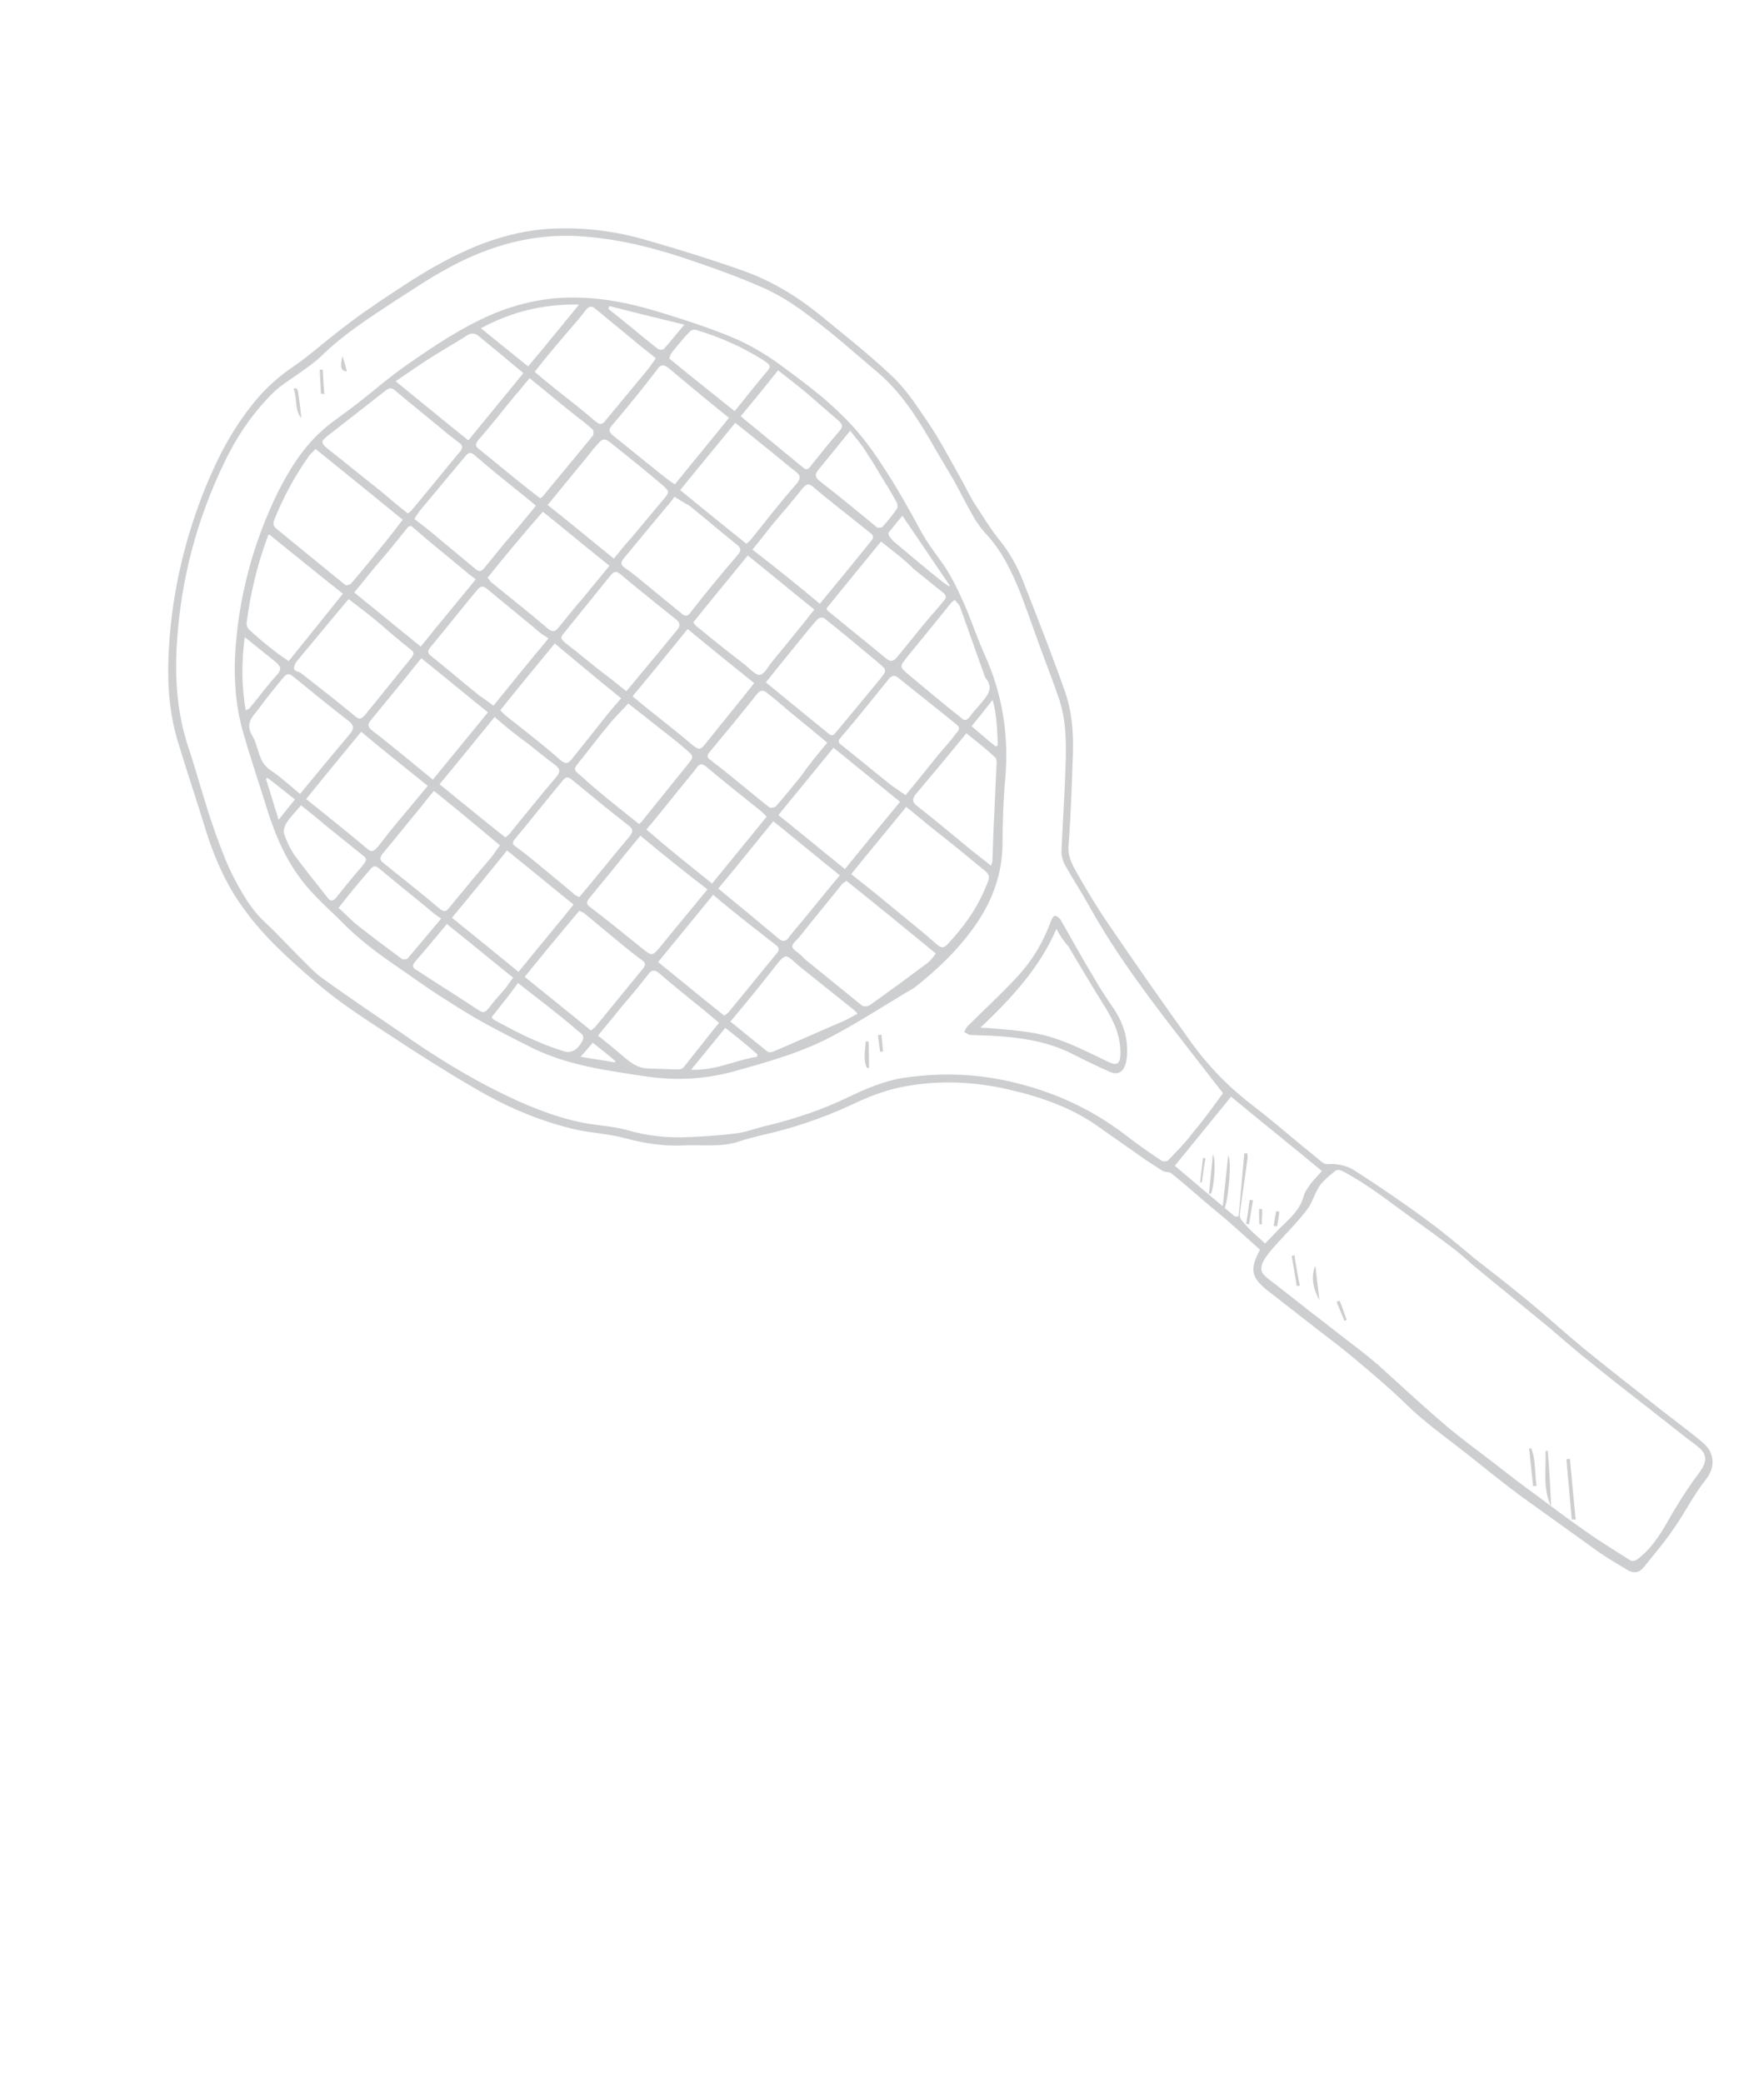 <?xml version="1.0" encoding="utf-8"?><svg width="122" height="144" viewBox="0 0 122 144" fill="none" xmlns="http://www.w3.org/2000/svg">
<path d="M87.143 86.401C86.426 85.752 85.735 85.136 85.043 84.52C84.377 83.936 83.703 83.411 83.037 82.828C82.371 82.244 81.73 81.693 81.031 81.136C80.87 80.998 80.596 81.055 80.402 80.943C79.99 80.687 79.553 80.397 79.115 80.108C78.029 79.327 76.91 78.572 75.825 77.79C73.889 76.463 71.752 75.767 69.501 75.265C67.074 74.743 64.677 74.67 62.203 75.183C61.071 75.436 60.007 75.847 58.961 76.348C56.934 77.3 54.822 78.004 52.648 78.492C52.157 78.613 51.666 78.734 51.2 78.887C49.953 79.336 48.673 79.126 47.388 79.184C46.011 79.26 44.64 79.07 43.292 78.704C42.145 78.391 40.933 78.338 39.778 78.084C37.242 77.489 34.909 76.472 32.732 75.176C30.799 74.058 28.907 72.855 27.048 71.626C25.215 70.43 23.406 69.267 21.779 67.857C20.017 66.342 18.262 64.769 16.905 62.886C15.718 61.29 14.913 59.501 14.299 57.615C13.657 55.488 12.948 53.413 12.306 51.287C11.725 49.375 11.569 47.395 11.655 45.383C11.803 41.535 12.62 37.796 14.015 34.184C14.908 31.91 15.993 29.748 17.55 27.849C18.332 26.871 19.241 26.055 20.285 25.345C21.295 24.661 22.204 23.846 23.164 23.096C23.959 22.476 24.786 21.83 25.631 21.275C26.517 20.635 27.487 20.035 28.399 19.429C31.25 17.622 34.206 16.155 37.633 15.844C39.944 15.669 42.201 15.903 44.437 16.522C46.757 17.181 49.069 17.898 51.341 18.699C53.244 19.368 55.009 20.408 56.568 21.661C58.312 23.084 60.09 24.482 61.702 26.009C62.68 26.926 63.42 28.083 64.167 29.181C64.965 30.345 65.605 31.58 66.304 32.821C66.645 33.396 66.944 34.056 67.285 34.631C67.854 35.5 68.365 36.363 69 37.181C69.771 38.103 70.35 39.123 70.771 40.213C71.751 42.706 72.732 45.2 73.62 47.712C74.12 49.108 74.254 50.581 74.204 52.091C74.129 54.253 74.061 56.356 73.901 58.478C73.842 59.154 74.124 59.723 74.414 60.232C75.113 61.474 75.819 62.657 76.617 63.821C78.485 66.567 80.386 69.287 82.346 72.014C83.576 73.734 85.071 75.247 86.747 76.514C88.044 77.498 89.267 78.593 90.531 79.603C90.826 79.846 91.121 80.089 91.415 80.331C91.601 80.502 91.81 80.496 92.11 80.472C92.644 80.475 93.247 80.635 93.685 80.924C95.384 82.016 97.075 83.165 98.7 84.367C99.811 85.181 100.882 86.079 101.952 86.978C103.165 87.922 104.378 88.867 105.558 89.838C106.873 90.914 108.146 92.074 109.486 93.183C111.256 94.639 113.092 96.043 114.921 97.506C115.864 98.241 116.841 98.95 117.776 99.744C118.526 100.367 118.696 101.338 118.013 102.239C117.124 103.354 116.513 104.62 115.675 105.8C115.05 106.708 114.35 107.518 113.675 108.361C113.354 108.769 112.937 108.779 112.525 108.523C111.726 108.043 110.953 107.596 110.195 107.031C108.512 105.823 106.828 104.615 105.145 103.406C104.008 102.56 102.879 101.654 101.75 100.749C100.621 99.844 99.426 98.99 98.33 98.059C97.605 97.468 96.954 96.768 96.263 96.151C95.385 95.365 94.45 94.571 93.539 93.811C92.789 93.187 92.006 92.59 91.223 91.993C90.01 91.048 88.797 90.103 87.584 89.158C86.513 88.26 86.432 87.745 87.143 86.401ZM84.582 75.576C83.82 74.595 83.082 73.646 82.345 72.698C79.829 69.459 77.338 66.254 75.343 62.66C74.815 61.706 74.195 60.772 73.666 59.818C73.496 59.53 73.4 59.132 73.413 58.807C73.498 56.795 73.642 54.79 73.703 52.746C73.745 51.294 73.728 49.835 73.286 48.446C72.966 47.487 72.614 46.553 72.261 45.62C71.71 44.158 71.217 42.703 70.666 41.241C70.064 39.714 69.396 38.238 68.28 37.007C67.968 36.673 67.688 36.313 67.442 35.928C66.982 35.131 66.529 34.275 66.103 33.452C65.523 32.432 64.885 31.406 64.306 30.387C63.31 28.695 62.248 27.054 60.697 25.742C59.171 24.463 57.712 23.133 56.087 21.931C55.034 21.124 53.94 20.401 52.732 19.873C50.878 19.061 48.975 18.392 47.039 17.749C44.617 16.96 42.106 16.398 39.534 16.304C36.335 16.227 33.391 17.16 30.628 18.739C29.475 19.377 28.398 20.113 27.296 20.816C25.506 22.003 23.724 23.132 22.221 24.621C21.817 24.99 21.386 25.326 20.964 25.603C20.269 26.146 19.439 26.584 18.82 27.225C17.384 28.662 16.308 30.29 15.444 32.121C13.601 35.978 12.537 40.016 12.251 44.234C12.071 46.74 12.217 49.255 13.029 51.669C13.668 53.587 14.158 55.517 14.831 57.41C15.245 58.558 15.658 59.707 16.23 60.785C16.802 61.863 17.406 62.915 18.334 63.767C19.102 64.481 19.804 65.247 20.539 65.987C21.172 66.597 21.739 67.258 22.42 67.724C24.213 69.005 26.014 70.227 27.814 71.448C29.935 72.946 32.188 74.34 34.531 75.506C36.345 76.403 38.232 77.189 40.199 77.598C41.211 77.806 42.305 77.845 43.31 78.111C44.768 78.55 46.264 78.695 47.791 78.607C48.867 78.554 49.885 78.495 50.944 78.352C51.669 78.258 52.392 77.957 53.125 77.805C54.998 77.341 56.861 76.727 58.638 75.865C59.842 75.292 61.071 74.752 62.438 74.526C65.105 74.125 67.736 74.226 70.323 74.886C73.086 75.566 75.604 76.754 77.844 78.473C78.653 79.103 79.469 79.674 80.344 80.252C80.454 80.325 80.695 80.294 80.795 80.216C81.347 79.627 81.925 79.07 82.394 78.441C83.168 77.521 83.892 76.536 84.582 75.576ZM91.878 81.337C91.638 81.576 91.374 81.783 91.218 82.062C90.882 82.588 90.739 83.225 90.352 83.685C89.636 84.612 88.818 85.408 88.052 86.27C87.805 86.568 87.525 86.892 87.362 87.229C87.198 87.567 87.152 87.918 87.473 88.194C87.684 88.397 87.953 88.607 88.197 88.784C89.006 89.414 89.815 90.044 90.649 90.707C91.541 91.376 92.401 92.072 93.319 92.774C94.102 93.371 94.885 93.968 95.628 94.65C97.036 95.915 98.412 97.206 99.828 98.413C100.95 99.377 102.17 100.263 103.358 101.175C104.461 102.048 105.598 102.895 106.709 103.709C107.737 104.483 108.739 105.225 109.774 105.941C110.725 106.617 111.717 107.209 112.676 107.827C112.92 108.004 113.111 107.908 113.342 107.727C114.401 106.9 115.031 105.725 115.686 104.583C116.259 103.609 116.891 102.643 117.574 101.742C118.009 101.139 118.111 100.586 117.522 100.1C117.285 99.865 116.982 99.68 116.713 99.47C115.904 98.841 115.07 98.178 114.262 97.548C112.779 96.393 111.297 95.238 109.847 94.057C108.904 93.322 108.001 92.503 107.091 91.742C105.481 90.424 103.871 89.105 102.262 87.787C101.723 87.367 101.224 86.862 100.685 86.443C99.633 85.635 98.547 84.854 97.461 84.073C96.24 83.186 95.027 82.241 93.733 81.465C92.354 80.65 92.606 80.768 91.878 81.337ZM87.497 85.967C88.009 85.462 88.396 85.002 88.834 84.607C89.379 84.077 89.924 83.546 90.149 82.74C90.22 82.421 90.467 82.123 90.656 81.818C90.903 81.52 91.175 81.255 91.423 80.957C89.332 79.225 87.234 77.552 85.144 75.82C83.835 77.421 82.559 78.996 81.25 80.597C82.641 81.77 84.032 82.944 85.422 84.118C85.514 84.099 85.573 84.106 85.664 84.087C85.798 82.616 85.924 81.204 86.057 79.733C86.116 79.74 86.174 79.747 86.266 79.728C86.276 79.877 86.311 80.06 86.263 80.203C86.102 81.433 85.915 82.63 85.754 83.86C85.731 84.035 85.758 84.276 85.893 84.381C86.376 85.003 86.941 85.456 87.497 85.967Z" fill="#CCCED0"/>
<path d="M63.226 68.294C61.366 69.38 59.615 70.538 57.705 71.559C55.472 72.779 53.016 73.44 50.619 74.107C48.595 74.64 46.632 74.707 44.657 74.416C42.014 74.017 39.365 73.677 36.913 72.5C35.524 71.803 34.135 71.107 32.786 70.327C31.303 69.441 29.828 68.498 28.394 67.47C26.817 66.396 25.241 65.322 23.877 63.977C22.833 62.906 21.657 61.938 20.753 60.706C19.722 59.31 19.064 57.781 18.538 56.148C17.976 54.334 17.356 52.513 16.828 50.672C16.317 48.923 16.171 47.098 16.259 45.3C16.48 41.355 17.478 37.589 19.218 34.029C20.056 32.378 21.029 30.833 22.429 29.634C23.13 29.034 23.939 28.506 24.665 27.939C25.82 27.038 26.924 26.07 28.129 25.234C30.02 23.914 31.902 22.653 34.005 21.744C35.918 20.931 37.927 20.514 39.991 20.578C42.089 20.617 44.041 21.083 46.004 21.698C47.682 22.221 49.386 22.776 50.983 23.468C52.129 23.987 53.252 24.682 54.276 25.454C55.652 26.475 57.028 27.496 58.232 28.704C59.258 29.684 60.17 30.858 60.958 32.077C61.923 33.523 62.789 35.048 63.622 36.598C64.073 37.451 64.63 38.168 65.18 38.944C65.805 39.818 66.266 40.82 66.701 41.79C67.18 42.883 67.559 44.054 68.063 45.18C69.352 47.999 69.801 50.897 69.511 54.004C69.386 55.412 69.344 56.86 69.335 58.281C69.334 60.326 68.681 62.147 67.576 63.795C66.365 65.58 64.842 67.031 63.16 68.346C63.183 68.171 63.208 68.203 63.226 68.294ZM58.867 60.433C59.699 61.093 60.505 61.721 61.252 62.343C62.454 63.343 63.688 64.317 64.856 65.344C65.125 65.553 65.275 65.541 65.513 65.302C66.615 64.127 67.549 62.873 68.164 61.345C68.504 60.555 68.537 60.529 67.84 59.973C66.799 59.11 65.782 58.28 64.708 57.442C64.036 56.919 63.372 56.337 62.675 55.781C61.404 57.351 60.139 58.863 58.867 60.433ZM58.54 60.898C58.408 61.001 58.284 61.046 58.21 61.156C57.218 62.403 56.2 63.617 55.24 64.838C55.067 65.026 54.77 65.258 54.806 65.44C54.808 65.647 55.143 65.805 55.353 66.008C55.487 66.112 55.614 66.275 55.748 66.38C57.033 67.42 58.343 68.492 59.629 69.532C59.737 69.604 60.037 69.58 60.136 69.503C61.473 68.563 62.818 67.565 64.13 66.592C64.361 66.412 64.541 66.166 64.721 65.921C62.663 64.227 60.631 62.566 58.54 60.898ZM27.851 35.93C25.819 34.269 23.812 32.641 21.83 31.045C21.624 31.258 21.492 31.361 21.386 31.497C20.403 32.893 19.588 34.368 18.965 35.955C18.869 36.24 18.886 36.331 19.096 36.534C20.701 37.848 22.305 39.163 23.884 40.444C23.935 40.51 24.183 40.42 24.282 40.343C25.12 39.374 25.899 38.398 26.712 37.397C27.064 36.964 27.458 36.447 27.851 35.93ZM28.204 35.497C28.336 35.394 28.369 35.369 28.435 35.317C29.593 33.941 30.692 32.559 31.85 31.183C32.03 30.937 31.962 30.781 31.802 30.644C31.533 30.434 31.29 30.258 31.021 30.048C29.795 29.015 28.56 28.041 27.334 27.008C27.123 26.805 26.948 26.785 26.685 26.991C25.332 28.047 23.979 29.104 22.627 30.16C22.165 30.521 22.208 30.645 22.662 31.024C23.87 31.966 25.072 32.967 26.281 33.908C26.894 34.425 27.533 34.974 28.204 35.497ZM24.111 41.419C23.2 42.498 22.322 43.551 21.476 44.578C21.263 44.85 21.058 45.063 20.844 45.334C20.664 45.58 20.433 45.76 20.369 46.019C20.192 46.473 20.706 46.385 20.858 46.58C20.884 46.613 20.942 46.62 20.967 46.653C22.176 47.594 23.385 48.536 24.587 49.537C24.881 49.779 25.012 49.676 25.218 49.463C26.31 48.138 27.376 46.782 28.468 45.457C28.648 45.212 28.663 45.095 28.42 44.918C27.588 44.258 26.79 43.571 25.992 42.885C25.404 42.401 24.758 41.91 24.111 41.419ZM40.064 62.022C41.255 60.62 42.354 59.237 43.511 57.861C43.725 57.59 43.872 57.37 43.494 57.089C42.151 56.042 40.841 54.97 39.505 53.865C39.236 53.655 39.105 53.758 38.932 53.946C37.807 55.296 36.741 56.653 35.617 58.003C35.444 58.19 35.396 58.333 35.639 58.509C36.1 58.83 36.554 59.209 36.982 59.556C37.864 60.282 38.746 61.008 39.653 61.766C39.78 61.929 39.955 61.95 40.064 62.022ZM52.16 47.228C50.607 45.978 49.053 44.729 47.558 43.487C46.253 45.083 45.014 46.627 43.75 48.138C44.229 48.55 44.657 48.897 45.06 49.211C46.026 49.976 46.992 50.741 47.924 51.532C48.327 51.846 48.444 51.86 48.764 51.453C49.863 50.07 50.987 48.72 52.16 47.228ZM56.321 42.144C54.767 40.894 53.272 39.652 51.719 38.403C50.447 39.973 49.183 41.484 47.944 43.028C48.02 43.126 48.071 43.191 48.121 43.257C49.272 44.192 50.422 45.127 51.581 46.004C51.9 46.278 52.288 46.709 52.562 46.652C52.894 46.602 53.145 46.039 53.425 45.716C54.377 44.553 55.361 43.365 56.321 42.144ZM44.292 57.775C43.554 58.667 42.848 59.532 42.175 60.372C41.683 60.967 41.19 61.561 40.731 62.129C40.551 62.375 40.561 62.524 40.804 62.701C41.987 63.611 43.113 64.513 44.263 65.448C45.12 66.141 45.087 66.167 45.793 65.302C46.818 64.029 47.869 62.789 48.928 61.49C47.341 60.267 45.813 59.05 44.292 57.775ZM62.633 54.976C63.372 54.085 64.044 53.245 64.717 52.405C65.144 51.862 65.654 51.359 66.055 50.783C66.195 50.622 66.525 50.364 66.147 50.083C64.837 49.01 63.493 47.964 62.208 46.924C61.864 46.617 61.648 46.68 61.394 47.036C60.336 48.334 59.269 49.691 58.153 50.983C57.947 51.196 57.957 51.345 58.175 51.49C59.3 52.392 60.451 53.327 61.601 54.262C61.954 54.511 62.281 54.727 62.633 54.976ZM49.323 61.862C48.051 63.432 46.787 64.944 45.515 66.514C47.069 67.763 48.564 69.005 50.092 70.222C50.191 70.144 50.257 70.093 50.356 70.016C51.481 68.666 52.58 67.283 53.705 65.933C54.017 65.584 53.774 65.407 53.53 65.231C53.018 64.845 52.565 64.466 52.053 64.079C51.112 63.347 50.256 62.654 49.323 61.862ZM46.655 34.341C46.475 34.587 46.294 34.833 46.089 35.046C45.104 36.234 44.119 37.423 43.134 38.611C42.954 38.857 42.872 39.025 43.199 39.242C43.661 39.562 44.114 39.942 44.543 40.288C45.425 41.014 46.307 41.74 47.163 42.433C47.348 42.603 47.548 42.656 47.769 42.326C48.803 40.995 49.894 39.671 51.011 38.379C51.224 38.108 51.306 37.94 51.012 37.698C49.886 36.795 48.769 35.834 47.644 34.931C47.309 34.774 46.982 34.558 46.655 34.341ZM32.907 40.05C32.664 39.873 32.421 39.697 32.236 39.527C31.035 38.526 29.8 37.552 28.607 36.493C28.422 36.323 28.305 36.309 28.125 36.555C27.452 37.395 26.779 38.235 26.048 39.068C25.523 39.688 25.023 40.341 24.497 40.961C26.051 42.21 27.546 43.452 29.1 44.702C30.338 43.157 31.603 41.646 32.907 40.05ZM36.979 25.708C37.458 26.12 37.887 26.467 38.315 26.813C39.281 27.579 40.221 28.311 41.154 29.102C41.473 29.377 41.648 29.397 41.902 29.042C42.887 27.853 43.872 26.665 44.857 25.476C45.037 25.23 45.184 25.011 45.364 24.765C44.802 24.314 44.29 23.928 43.811 23.516C42.929 22.79 42.047 22.064 41.165 21.338C40.98 21.169 40.78 21.115 40.533 21.413C40.066 22.039 39.548 22.601 39.023 23.221C38.358 24.003 37.693 24.784 36.979 25.708ZM62.247 55.435C60.668 54.153 59.198 52.943 57.645 51.694C56.373 53.264 55.109 54.776 53.837 56.346C55.39 57.595 56.886 58.837 58.439 60.086C59.678 58.542 60.942 57.03 62.247 55.435ZM60.935 37.438C59.664 39.008 58.4 40.52 57.161 42.064C57.211 42.129 57.178 42.155 57.204 42.188C58.539 43.293 59.933 44.405 61.269 45.51C61.588 45.784 61.804 45.721 62.05 45.423C62.649 44.693 63.215 43.989 63.814 43.259C64.274 42.691 64.791 42.129 65.251 41.56C65.457 41.347 65.48 41.172 65.211 40.963C64.539 40.44 63.901 39.891 63.229 39.367C62.522 38.662 61.767 38.099 60.935 37.438ZM36.627 26.141C36.241 26.6 35.954 26.981 35.609 27.355C34.763 28.383 33.943 29.442 33.073 30.437C32.859 30.708 32.869 30.858 33.113 31.034C33.516 31.348 33.86 31.656 34.263 31.97C35.28 32.8 36.321 33.663 37.345 34.435C37.436 34.416 37.469 34.391 37.502 34.365C38.668 32.931 39.858 31.529 41.023 30.095C41.064 30.011 41.069 29.744 40.96 29.672C40.616 29.365 40.296 29.091 39.944 28.842C38.844 27.972 37.777 27.076 36.627 26.141ZM34.206 49.568C32.901 51.164 31.662 52.708 30.398 54.219C31.951 55.469 33.447 56.711 34.95 57.895C35.081 57.792 35.114 57.766 35.181 57.715C36.272 56.39 37.338 55.033 38.455 53.742C38.808 53.309 38.715 53.12 38.337 52.839C37.716 52.38 37.153 51.929 36.565 51.445C35.752 50.876 35.004 50.255 34.206 49.568ZM30.012 54.678C29.659 55.111 29.38 55.434 29.093 55.815C28.215 56.868 27.362 57.954 26.45 59.032C26.27 59.278 26.247 59.453 26.516 59.662C27.801 60.702 29.144 61.749 30.396 62.815C30.69 63.056 30.84 63.044 31.053 62.773C32.005 61.61 32.99 60.422 33.967 59.291C34.18 59.02 34.368 58.716 34.581 58.444C33.061 57.17 31.566 55.927 30.012 54.678ZM39.67 62.539C38.117 61.289 36.622 60.047 35.068 58.798C33.829 60.342 32.565 61.854 31.26 63.449C32.814 64.698 34.284 65.908 35.862 67.19C37.134 65.62 38.399 64.109 39.67 62.539ZM36.291 67.537C37.87 68.818 39.398 70.035 40.868 71.245C41 71.141 41.066 71.09 41.132 71.038C42.256 69.688 43.356 68.306 44.48 66.956C44.66 66.71 44.651 66.561 44.407 66.384C43.946 66.063 43.492 65.684 43.064 65.337C42.182 64.611 41.3 63.886 40.393 63.127C40.284 63.055 40.142 63.009 40.058 62.969C38.794 64.481 37.53 65.992 36.291 67.537ZM34.13 48.789C35.402 47.219 36.641 45.675 37.938 44.137C37.695 43.961 37.528 43.882 37.393 43.777C36.167 42.744 34.907 41.737 33.68 40.704C33.437 40.527 33.295 40.481 33.057 40.72C31.932 42.07 30.866 43.427 29.741 44.777C29.561 45.022 29.571 45.172 29.814 45.348C30.939 46.251 32.057 47.212 33.182 48.114C33.484 48.298 33.778 48.54 34.13 48.789ZM42.452 38.62C42.871 38.136 43.198 37.67 43.609 37.245C44.381 36.327 45.12 35.436 45.892 34.519C46.31 34.034 46.318 33.976 45.814 33.531C44.721 32.603 43.596 31.701 42.471 30.798C41.749 30.209 41.716 30.235 41.084 30.991C41.05 31.017 41.017 31.043 40.977 31.127C39.951 32.399 38.933 33.614 37.875 34.912C39.378 36.096 40.873 37.339 42.452 38.62ZM56.699 41.743C57.931 40.258 59.096 38.823 60.261 37.389C60.507 37.092 60.347 36.955 60.104 36.778C58.819 35.738 57.527 34.757 56.275 33.691C55.93 33.384 55.773 33.454 55.494 33.777C54.854 34.591 54.156 35.399 53.491 36.18C52.998 36.775 52.564 37.376 52.039 37.996C53.651 39.252 55.153 40.436 56.699 41.743ZM50.849 29.231C49.577 30.801 48.313 32.313 47.041 33.883C48.62 35.164 50.09 36.374 51.618 37.591C51.783 37.462 51.882 37.385 51.956 37.275C52.981 36.002 53.981 34.697 55.058 33.489C55.444 33.031 55.35 32.842 54.972 32.56C54.3 32.037 53.637 31.455 52.965 30.932C52.243 30.343 51.546 29.787 50.849 29.231ZM43.322 47.792C44.52 46.332 45.711 44.93 46.876 43.496C47.056 43.25 47.021 43.068 46.81 42.866C45.525 41.826 44.182 40.779 42.93 39.714C42.611 39.439 42.454 39.51 42.207 39.807C41.182 41.08 40.123 42.378 39.098 43.651C38.712 44.109 38.737 44.142 39.191 44.521C40.08 45.189 40.929 45.94 41.819 46.608C42.306 46.961 42.785 47.373 43.322 47.792ZM37.068 34.966C36.589 34.554 36.186 34.24 35.758 33.894C34.767 33.096 33.776 32.298 32.793 31.442C32.474 31.167 32.326 31.387 32.154 31.574C31.136 32.788 30.151 33.977 29.133 35.191C28.96 35.379 28.805 35.657 28.658 35.877C29.195 36.295 29.707 36.681 30.186 37.093C31.093 37.852 31.975 38.578 32.883 39.336C33.068 39.506 33.268 39.559 33.481 39.288C33.941 38.719 34.433 38.125 34.893 37.556C35.624 36.723 36.33 35.857 37.068 34.966ZM52.967 47.174C54.437 48.384 55.881 49.561 57.326 50.738C57.595 50.947 57.709 50.753 57.849 50.592C58.833 49.403 59.818 48.215 60.803 47.026C61.37 46.322 61.37 46.322 60.672 45.766L60.647 45.733C59.446 44.733 58.219 43.7 56.985 42.725C56.901 42.686 56.693 42.691 56.594 42.768C56.323 43.033 56.11 43.304 55.863 43.601C54.944 44.739 53.959 45.927 52.967 47.174ZM53.484 56.778C52.179 58.374 50.94 59.918 49.676 61.43C51.121 62.607 52.482 63.744 53.843 64.882C54.136 65.124 54.344 65.119 54.565 64.789C55.099 64.111 55.69 63.439 56.256 62.735C56.855 62.005 57.421 61.3 58.086 60.519C56.533 59.27 55.038 58.028 53.484 56.778ZM50.42 28.885C49.455 28.12 48.573 27.394 47.666 26.635C47.212 26.256 46.758 25.877 46.305 25.498C46.036 25.288 45.767 25.079 45.473 25.519C44.473 26.824 43.447 28.097 42.363 29.363C42.018 29.737 42.145 29.9 42.438 30.142C43.564 31.045 44.714 31.98 45.84 32.882C46.108 33.092 46.377 33.301 46.678 33.485C47.917 31.941 49.182 30.429 50.42 28.885ZM33.722 39.938C33.823 40.069 33.874 40.134 33.95 40.232C35.26 41.304 36.603 42.351 37.88 43.449C38.2 43.724 38.382 43.686 38.629 43.388C39.195 42.684 39.761 41.98 40.352 41.308C40.951 40.578 41.517 39.874 42.15 39.118C40.596 37.869 39.101 36.627 37.547 35.378C36.225 36.883 34.961 38.394 33.722 39.938ZM42.961 48.283C41.382 47.001 39.887 45.759 38.367 44.484C37.062 46.08 35.83 47.565 34.592 49.109C34.751 49.247 34.853 49.377 34.987 49.482C36.246 50.489 37.514 51.438 38.733 52.529C39.161 52.876 39.293 52.773 39.572 52.45C40.138 51.746 40.704 51.041 41.237 50.363C41.771 49.685 42.304 49.006 42.961 48.283ZM44.192 56.963C44.324 56.86 44.423 56.783 44.463 56.699C45.489 55.426 46.514 54.153 47.54 52.88C48 52.312 48 52.312 47.47 51.835C46.831 51.286 46.16 50.762 45.488 50.239C44.791 49.683 44.12 49.16 43.448 48.636C42.93 49.198 42.42 49.701 41.993 50.244C41.328 51.026 40.747 51.847 40.115 52.602C39.655 53.171 39.622 53.197 40.185 53.648C41.455 54.805 42.798 55.851 44.192 56.963ZM57.216 51.347C56.309 50.589 55.427 49.863 54.571 49.17C54.092 48.758 53.587 48.314 53.075 47.928C52.916 47.791 52.672 47.614 52.393 47.937C51.294 49.319 50.202 50.644 49.078 51.994C48.872 52.207 48.907 52.389 49.125 52.533C49.394 52.742 49.663 52.951 49.931 53.161C51.031 54.031 52.124 54.959 53.224 55.829C53.307 55.868 53.548 55.837 53.647 55.76C54.239 55.089 54.838 54.358 55.404 53.654C55.952 52.859 56.584 52.103 57.216 51.347ZM29.936 53.899C31.241 52.303 32.473 50.817 33.744 49.247C32.191 47.998 30.696 46.756 29.142 45.507C28.756 45.965 28.436 46.372 28.116 46.779C27.271 47.807 26.459 48.808 25.613 49.835C25.433 50.081 25.443 50.23 25.654 50.433C25.973 50.707 26.3 50.923 26.619 51.198C27.719 52.068 28.786 52.964 29.936 53.899ZM21.173 55.242C22.458 56.282 23.693 57.257 24.894 58.257C25.725 58.918 25.662 59.177 26.448 58.143C27.449 56.838 28.525 55.63 29.584 54.331C28.03 53.082 26.502 51.866 24.981 50.591C23.676 52.187 22.412 53.698 21.173 55.242ZM49.248 61.083C50.52 59.513 51.784 58.002 53.023 56.458C52.838 56.288 52.736 56.157 52.602 56.053C51.342 55.045 50.108 54.071 48.882 53.038C48.512 52.698 48.314 52.852 48.126 53.157C47.593 53.835 47.034 54.481 46.501 55.159C45.935 55.864 45.369 56.568 44.704 57.349C46.166 58.617 47.694 59.834 49.248 61.083ZM20.745 54.896C21.943 53.436 23.068 52.086 24.225 50.71C24.472 50.413 24.502 50.179 24.183 49.904C22.84 48.858 21.555 47.818 20.245 46.746C19.951 46.504 19.786 46.633 19.613 46.82C19.047 47.524 18.488 48.17 17.981 48.881C17.579 49.456 16.894 49.939 17.429 50.831C17.92 51.6 17.808 52.684 18.738 53.267C19.417 53.732 20.081 54.314 20.745 54.896ZM49.732 70.713C49.144 70.229 48.64 69.785 48.102 69.366C47.246 68.673 46.389 67.98 45.565 67.261C45.297 67.051 45.063 67.024 44.843 67.354C44.309 68.032 43.743 68.736 43.152 69.408C42.553 70.138 41.987 70.842 41.355 71.598C42.026 72.121 42.639 72.638 43.253 73.154C43.706 73.534 44.168 73.854 44.817 73.871C45.525 73.895 46.174 73.912 46.881 73.936C46.998 73.949 47.214 73.885 47.287 73.776C48.099 72.774 48.886 71.74 49.732 70.713ZM27.36 26.359C29.073 27.745 30.703 29.092 32.39 30.446C33.662 28.876 34.926 27.364 36.198 25.794C35.131 24.899 34.115 24.068 33.073 23.205C32.805 22.996 32.505 23.02 32.209 23.252C31.498 23.702 30.762 24.12 30.085 24.544C29.151 25.116 28.301 25.728 27.36 26.359ZM18.627 36.953C18.528 37.03 18.495 37.056 18.52 37.089C17.794 39.019 17.325 41.009 17.057 43.052C17.042 43.169 17.103 43.384 17.179 43.481C17.759 44.024 18.372 44.54 19.018 45.031C19.312 45.273 19.614 45.456 19.966 45.705C21.238 44.135 22.477 42.591 23.716 41.047C21.945 39.654 20.315 38.307 18.627 36.953ZM50.513 70.627C51.37 71.32 52.226 72.013 53.083 72.707C53.192 72.779 53.374 72.741 53.499 72.696C55.13 71.998 56.703 71.293 58.334 70.596C58.649 70.455 58.971 70.255 59.319 70.088C59.217 69.958 59.134 69.919 59.058 69.821C57.798 68.814 56.538 67.806 55.279 66.799C54.985 66.557 54.572 66.094 54.331 66.125C53.991 66.233 53.722 66.706 53.443 67.028C52.516 68.224 51.531 69.412 50.513 70.627ZM66.836 50.697C65.671 52.131 64.513 53.507 63.356 54.883C63.11 55.18 63.046 55.44 63.424 55.721C64.498 56.558 65.54 57.421 66.581 58.284C67.195 58.801 67.841 59.292 68.538 59.848C68.586 59.705 68.627 59.621 68.635 59.562C68.668 58.855 68.676 58.115 68.71 57.408C68.792 55.876 68.842 54.37 68.924 52.839C68.947 52.664 68.919 52.423 68.81 52.351C68.205 51.776 67.533 51.253 66.836 50.697ZM66.032 41.474C65.933 41.552 65.834 41.629 65.801 41.655C64.809 42.902 63.791 44.116 62.765 45.389C62.199 46.093 62.199 46.093 62.838 46.642C64.039 47.642 65.266 48.675 66.5 49.65C66.71 49.852 66.834 49.808 67.04 49.595C67.261 49.265 67.532 49.001 67.779 48.703C68.205 48.161 68.807 47.638 68.166 46.882L68.14 46.849C67.556 45.209 66.971 43.57 66.387 41.931C66.319 41.775 66.159 41.637 66.032 41.474ZM51.235 28.773C51.369 28.878 51.445 28.975 51.554 29.047C52.864 30.12 54.2 31.225 55.51 32.297C55.72 32.5 55.87 32.488 56.05 32.242C56.723 31.402 57.396 30.562 58.094 29.755C58.34 29.458 58.239 29.327 58.003 29.092C57.205 28.406 56.381 27.687 55.583 27C55.02 26.549 54.458 26.098 53.811 25.607C52.925 26.718 52.113 27.72 51.235 28.773ZM23.414 62.766C23.919 63.211 24.331 63.674 24.843 64.06C25.809 64.826 26.808 65.565 27.806 66.305C27.89 66.344 28.098 66.339 28.197 66.261C28.968 65.344 29.74 64.427 30.512 63.51C30.269 63.333 30.076 63.221 29.891 63.052C28.69 62.051 27.456 61.077 26.229 60.044C25.96 59.834 25.811 59.846 25.597 60.118C24.866 60.951 24.16 61.817 23.414 62.766ZM30.907 63.882C30.136 64.799 29.43 65.665 28.699 66.498C28.453 66.795 28.579 66.958 28.83 67.077C30.247 68.013 31.672 68.892 33.089 69.829C33.441 70.077 33.573 69.974 33.819 69.677C34.179 69.186 34.591 68.76 34.977 68.301C35.157 68.056 35.304 67.836 35.484 67.59C33.931 66.341 32.435 65.099 30.907 63.882ZM50.806 28.426C51.545 27.535 52.225 26.637 52.923 25.829C53.375 25.319 53.325 25.254 52.78 24.893C51.33 23.983 49.791 23.298 48.138 22.808C47.996 22.762 47.78 22.825 47.674 22.961C47.23 23.413 46.836 23.93 46.45 24.388C46.377 24.498 46.328 24.641 46.28 24.783C47.75 25.993 49.253 27.177 50.806 28.426ZM20.82 55.675C20.468 56.108 20.097 56.45 19.836 56.864C19.688 57.084 19.584 57.427 19.645 57.642C19.817 58.136 20.047 58.637 20.318 59.054C21.07 60.091 21.863 61.043 22.649 62.054C22.852 62.315 23.026 62.336 23.273 62.038C23.846 61.276 24.471 60.578 25.07 59.849C25.423 59.416 25.398 59.383 24.969 59.036C24.138 58.376 23.281 57.683 22.425 56.989C21.921 56.545 21.383 56.126 20.82 55.675ZM58.801 29.779C57.989 30.78 57.283 31.646 56.578 32.511C56.331 32.809 56.392 33.023 56.661 33.233C58.004 34.279 59.314 35.352 60.65 36.457C60.733 36.496 61 36.498 61.04 36.413C61.386 36.039 61.738 35.606 62.033 35.166C62.107 35.057 62.071 34.875 62.028 34.751C61.765 34.276 61.476 33.767 61.18 33.318C60.764 32.647 60.407 31.982 59.959 31.337C59.645 30.796 59.207 30.3 58.801 29.779ZM34.001 70.321C34.052 70.386 34.102 70.451 34.128 70.484C35.702 71.35 37.284 72.158 39.02 72.688C39.505 72.833 39.951 72.589 40.269 71.975C40.505 71.528 40.079 71.389 39.869 71.187C39.205 70.605 38.533 70.082 37.836 69.526C37.165 69.002 36.518 68.512 35.821 67.956C35.273 68.751 34.641 69.507 34.001 70.321ZM40.047 21.059C37.567 21.005 35.393 21.551 33.259 22.694C34.384 23.596 35.426 24.459 36.526 25.329C37.716 23.927 38.849 22.519 40.047 21.059ZM17.002 49.122C17.101 49.044 17.192 49.025 17.225 49C17.89 48.218 18.471 47.397 19.162 46.648C19.54 46.248 19.363 46.02 19.043 45.745C18.346 45.189 17.649 44.633 16.927 44.045C16.705 45.738 16.691 47.425 17.002 49.122ZM42.136 21.156C42.129 21.214 42.088 21.298 42.081 21.357C42.4 21.631 42.752 21.88 43.071 22.155C43.903 22.815 44.701 23.502 45.507 24.13C45.616 24.202 45.824 24.197 45.923 24.119C46.375 23.609 46.801 23.066 47.327 22.446C45.491 21.994 43.797 21.588 42.136 21.156ZM50.16 71.06C49.381 72.035 48.609 72.953 47.797 73.954C49.503 74.035 50.876 73.278 52.355 73.066C52.362 73.007 52.37 72.949 52.378 72.891C51.688 72.276 50.966 71.688 50.16 71.06ZM62.413 35.656C62.134 35.979 61.781 36.411 61.461 36.819C61.428 36.844 61.463 37.026 61.514 37.091C61.615 37.222 61.742 37.385 61.876 37.49C62.943 38.385 64.035 39.314 65.135 40.184C65.295 40.321 65.462 40.4 65.622 40.537C65.655 40.511 65.655 40.511 65.688 40.486C64.571 38.843 63.505 37.266 62.413 35.656ZM68.877 51.618C68.91 51.592 68.943 51.567 69.009 51.515C68.964 50.502 68.952 49.463 68.649 48.391C68.116 49.069 67.689 49.612 67.197 50.206C67.81 50.722 68.34 51.2 68.877 51.618ZM19.268 56.678C19.694 56.136 20.047 55.703 20.4 55.27C19.728 54.747 19.14 54.263 18.494 53.772C18.461 53.798 18.428 53.824 18.395 53.849C18.689 54.773 18.956 55.664 19.268 56.678ZM40.994 72.089C40.715 72.412 40.502 72.683 40.156 73.058C41.023 73.219 41.782 73.308 42.532 73.455C42.565 73.429 42.54 73.397 42.573 73.371C42.069 72.927 41.557 72.54 40.994 72.089Z" fill="#CCCED0"/>
<path d="M73.303 63.506C74.101 64.874 74.79 66.17 75.57 67.447C76.028 68.242 76.519 69.011 77.018 69.721C77.712 70.751 78.041 71.856 77.939 73.089C77.915 73.264 77.885 73.498 77.803 73.666C77.618 74.178 77.245 74.312 76.768 74.108C75.874 73.707 74.953 73.273 74.066 72.813C72.342 71.959 70.451 71.708 68.569 71.606C68.069 71.577 67.595 71.581 67.095 71.552C66.979 71.538 66.819 71.401 66.677 71.355C66.751 71.245 66.799 71.102 66.873 70.992C68.066 69.798 69.342 68.644 70.485 67.385C71.455 66.313 72.181 65.064 72.69 63.671C72.738 63.529 72.852 63.335 72.944 63.316C73.093 63.304 73.22 63.467 73.303 63.506ZM73.062 64.219C71.87 66.984 69.913 69.037 67.814 71.043C67.956 71.09 68.138 71.052 68.313 71.072C69.338 71.163 70.395 71.227 71.437 71.409C73.321 71.718 74.979 72.624 76.652 73.413C77.238 73.689 77.461 73.567 77.487 72.918C77.524 71.737 77.096 70.708 76.486 69.718C75.605 68.311 74.731 66.845 73.882 65.412C73.571 65.079 73.325 64.694 73.062 64.219Z" fill="#CCCED0"/>
<path d="M60.078 72.01C60.085 72.633 60.099 73.198 60.106 73.822C60.048 73.815 60.015 73.841 59.956 73.834C59.675 73.267 59.851 72.606 59.87 72.016C59.961 71.997 60.019 72.004 60.078 72.01Z" fill="#CCCED0"/>
<path d="M20.485 26.829C20.536 26.895 20.587 26.96 20.605 27.051C20.703 27.657 20.794 28.321 20.834 28.92C20.352 28.299 20.569 27.552 20.302 26.867C20.361 26.874 20.452 26.855 20.485 26.829Z" fill="#CCCED0"/>
<path d="M22.195 27.23C22.18 26.665 22.132 26.125 22.117 25.56C22.175 25.566 22.267 25.548 22.325 25.554C22.34 26.12 22.388 26.66 22.429 27.258C22.345 27.218 22.287 27.211 22.195 27.23Z" fill="#CCCED0"/>
<path d="M60.866 72.709C60.828 72.318 60.757 71.954 60.719 71.564C60.81 71.545 60.868 71.552 60.96 71.533C60.998 71.923 61.036 72.313 61.074 72.704C61.015 72.697 60.924 72.716 60.866 72.709Z" fill="#CCCED0"/>
<path d="M23.983 25.679C23.574 25.631 23.514 25.416 23.679 24.604C23.783 24.943 23.913 25.314 23.983 25.679Z" fill="#CCCED0"/>
<path d="M108.706 105.059C108.591 103.68 108.449 102.269 108.334 100.89C108.425 100.871 108.484 100.878 108.575 100.859C108.716 102.27 108.832 103.649 108.973 105.061C108.856 105.047 108.798 105.04 108.706 105.059Z" fill="#CCCED0"/>
<path d="M107.277 104.162C106.679 102.846 106.94 101.541 106.893 100.318C106.951 100.325 106.984 100.299 107.043 100.306C107.148 101.535 107.221 102.79 107.277 104.162Z" fill="#CCCED0"/>
<path d="M106.033 102.759C105.94 101.887 105.847 101.015 105.753 100.144C105.812 100.15 105.845 100.125 105.903 100.131C106.238 100.972 106.123 101.849 106.275 102.728C106.125 102.74 106.066 102.733 106.033 102.759Z" fill="#CCCED0"/>
<path d="M90.972 87.495C91.073 88.308 91.149 89.089 91.25 89.903C90.849 89.114 90.623 88.345 90.972 87.495Z" fill="#CCCED0"/>
<path d="M89.684 88.903C89.568 88.206 89.452 87.51 89.335 86.813C89.394 86.82 89.486 86.8 89.519 86.775C89.635 87.472 89.751 88.168 89.893 88.898C89.834 88.891 89.776 88.884 89.684 88.903Z" fill="#CCCED0"/>
<path d="M92.979 91.31C92.798 90.872 92.618 90.435 92.437 89.997C92.529 89.978 92.562 89.952 92.654 89.933C92.834 90.371 92.981 90.834 93.136 91.239C93.07 91.291 93.037 91.317 92.979 91.31Z" fill="#CCCED0"/>
<path d="M84.552 83.535C84.68 82.335 84.808 81.136 84.945 79.878C85.19 80.262 84.976 82.785 84.701 83.523C84.643 83.516 84.61 83.542 84.552 83.535Z" fill="#CCCED0"/>
<path d="M83.614 82.526C83.704 81.618 83.786 80.769 83.883 79.802C84.111 80.096 83.982 81.977 83.763 82.514C83.731 82.54 83.672 82.533 83.614 82.526Z" fill="#CCCED0"/>
<path d="M86.181 84.604C86.282 84.053 86.358 83.47 86.427 82.945C86.485 82.952 86.569 82.991 86.66 82.972C86.558 83.523 86.482 84.107 86.381 84.657C86.297 84.618 86.239 84.611 86.181 84.604Z" fill="#CCCED0"/>
<path d="M83.367 80.093C83.266 80.643 83.198 81.168 83.121 81.751C83.063 81.744 83.005 81.737 83.005 81.737C83.048 81.18 83.15 80.629 83.193 80.072C83.226 80.046 83.284 80.053 83.367 80.093Z" fill="#CCCED0"/>
<path d="M88.484 83.769C88.438 84.119 88.392 84.469 88.321 84.786C88.263 84.779 88.179 84.74 88.088 84.759C88.134 84.409 88.205 84.091 88.251 83.742C88.368 83.755 88.426 83.762 88.484 83.769Z" fill="#CCCED0"/>
<path d="M87.292 83.588C87.305 83.945 87.259 84.296 87.272 84.653C87.213 84.646 87.155 84.639 87.097 84.632C87.084 84.275 87.072 83.918 87.084 83.593C87.117 83.567 87.201 83.607 87.292 83.588Z" fill="#CCCED0"/>
</svg>
